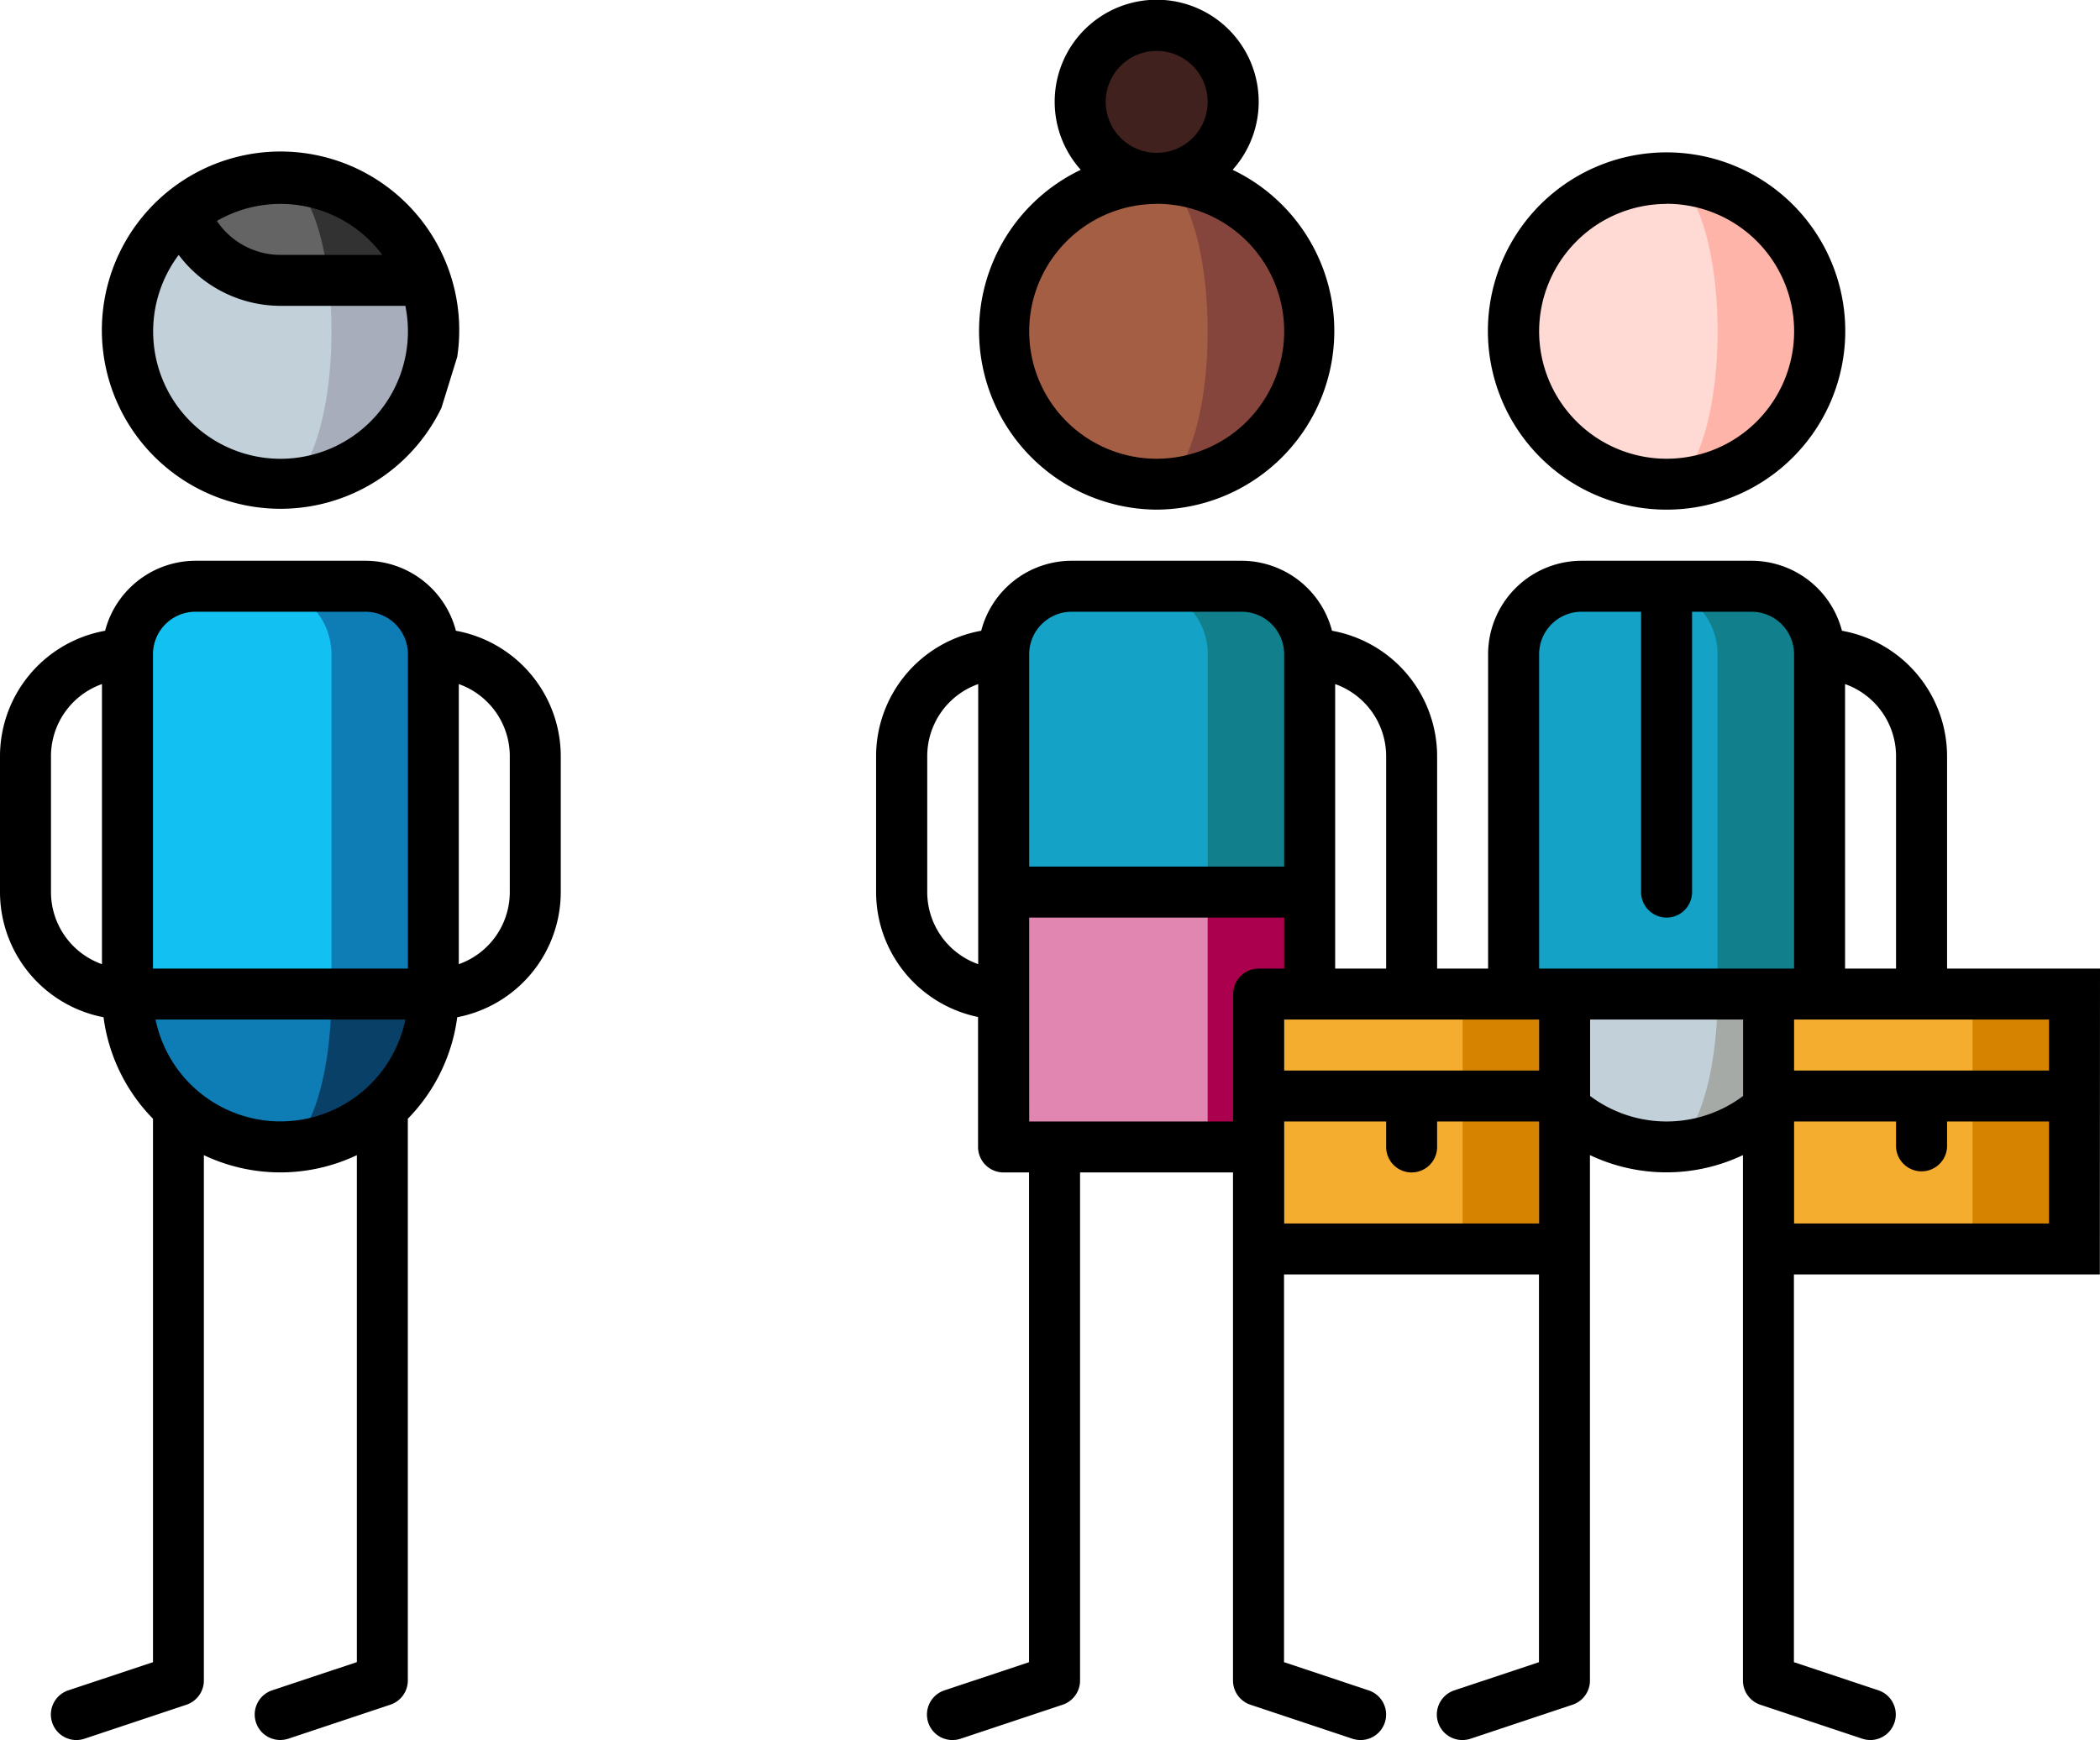 <svg xmlns="http://www.w3.org/2000/svg" viewBox="0 0 399.58 331.18"><defs><style>.cls-1{fill:#a6aaa6;}.cls-2{fill:#c1d0d9;}.cls-3{fill:#11808c;}.cls-4{fill:#14a3c7;}.cls-5{fill:#ffb4a9;}.cls-6{fill:#ffd9d4;}.cls-7{fill:#ab004d;}.cls-8{fill:#e086b0;}.cls-9{fill:#85453d;}.cls-10{fill:#a45e43;}.cls-11{fill:#40211d;}.cls-12{fill:#d68400;}.cls-13{fill:#f5ad30;}.cls-14{fill:#084068;}.cls-15{fill:#0e7cb5;}.cls-16{fill:#13c0f2;}.cls-17{fill:#a7adbb;}.cls-18{fill:#323232;}.cls-19{fill:#646464;}</style></defs><g id="Calque_2" data-name="Calque 2"><g id="illus_1_sur_3_-_copie" data-name="illus 1 sur 3 - copie"><path class="cls-1" d="M317.11,169.79V218.3a29.1,29.1,0,0,0,29.11-29.1Z"/><path class="cls-2" d="M326.82,189.2l-9.71-19.41L288,189.2a29.1,29.1,0,0,0,29.1,29.1C322.47,218.3,326.82,205.27,326.82,189.2Z"/><path class="cls-3" d="M333.28,111.58h-19.4l12.94,77.62h19.4V124.51A12.93,12.93,0,0,0,333.28,111.58Z"/><path class="cls-4" d="M313.88,111.58H300.94A12.93,12.93,0,0,0,288,124.51V189.2h38.81V124.51A12.94,12.94,0,0,0,313.88,111.58Z"/><path class="cls-5" d="M317.11,34V92.17a29.11,29.11,0,1,0,0-58.21Z"/><path class="cls-6" d="M326.82,63.07C326.82,47,322.47,34,317.11,34a29.11,29.11,0,0,0,0,58.21C322.47,92.17,326.82,79.14,326.82,63.07Z"/><polygon class="cls-7" points="220.09 156.86 229.79 218.3 249.2 218.3 249.2 169.79 220.09 156.86"/><polygon class="cls-8" points="229.79 156.86 190.98 169.79 190.98 218.3 229.79 218.3 229.79 156.86"/><path class="cls-3" d="M236.26,111.58h-19.4l12.93,58.21H249.2V124.51A12.94,12.94,0,0,0,236.26,111.58Z"/><path class="cls-4" d="M216.86,111.58H203.92A12.93,12.93,0,0,0,191,124.51v45.28h38.81V124.51A12.93,12.93,0,0,0,216.86,111.58Z"/><path class="cls-9" d="M220.09,34V92.17a29.11,29.11,0,1,0,0-58.21Z"/><path class="cls-10" d="M229.79,63.07c0-16.08-4.34-29.11-9.7-29.11a29.11,29.11,0,1,0,0,58.21C225.45,92.17,229.79,79.14,229.79,63.07Z"/><circle class="cls-11" cx="220.09" cy="19.4" r="14.55"/><polygon class="cls-12" points="258.9 195.66 278.3 237.71 297.71 237.71 297.71 208.6 258.9 195.66"/><polygon class="cls-13" points="239.49 208.6 239.49 237.71 278.3 237.71 278.3 195.66 239.49 208.6"/><polygon class="cls-12" points="278.3 189.2 265.37 198.9 278.3 208.6 297.71 208.6 297.71 189.2 278.3 189.2"/><rect class="cls-13" x="239.49" y="189.2" width="38.81" height="19.4"/><polygon class="cls-12" points="355.92 195.66 375.33 237.71 394.73 237.71 394.73 208.6 355.92 195.66"/><polygon class="cls-13" points="336.52 208.6 336.52 237.71 375.33 237.71 375.33 195.66 336.52 208.6"/><polygon class="cls-12" points="375.33 189.2 362.39 198.9 375.33 208.6 394.73 208.6 394.73 189.2 375.33 189.2"/><rect class="cls-13" x="336.52" y="189.2" width="38.81" height="19.4"/><path d="M317.11,97a34,34,0,1,0-34-33.95A34,34,0,0,0,317.11,97Zm0-58.21a24.26,24.26,0,1,1-24.25,24.26A24.28,24.28,0,0,1,317.11,38.81Z"/><path d="M220.09,97a34,34,0,0,0,14.45-64.68,19.41,19.41,0,1,0-28.9,0A34,34,0,0,0,220.09,97Zm-9.7-77.62a9.7,9.7,0,1,1,9.7,9.71A9.71,9.71,0,0,1,210.39,19.4Zm9.7,19.41a24.26,24.26,0,1,1-24.26,24.26A24.29,24.29,0,0,1,220.09,38.81Z"/><path d="M399.58,184.35h-29.1V143.92a24.3,24.3,0,0,0-20-23.87,17.8,17.8,0,0,0-17.22-13.32H300.94a17.81,17.81,0,0,0-17.79,17.78v59.84h-9.7V143.92a24.29,24.29,0,0,0-20-23.87,17.81,17.81,0,0,0-17.22-13.32H203.92a17.8,17.8,0,0,0-17.22,13.32,24.29,24.29,0,0,0-20,23.87v25.87a24.29,24.29,0,0,0,19.4,23.77V218.3a4.85,4.85,0,0,0,4.85,4.85h4.85v93.21l-16.08,5.36a4.85,4.85,0,0,0,1.53,9.46,5.1,5.1,0,0,0,1.53-.25l19.41-6.47a4.86,4.86,0,0,0,3.32-4.61v-96.7h29.1v96.7a4.86,4.86,0,0,0,3.32,4.61l19.4,6.47a5.17,5.17,0,0,0,1.54.25,4.85,4.85,0,0,0,1.53-9.46l-16.08-5.36v-73.8h48.51v73.8l-16.09,5.36a4.85,4.85,0,0,0,1.53,9.46,5.17,5.17,0,0,0,1.54-.25l19.4-6.47a4.86,4.86,0,0,0,3.32-4.61v-100a33.93,33.93,0,0,0,29.11,0v100a4.85,4.85,0,0,0,3.31,4.61l19.41,6.47a5.1,5.1,0,0,0,1.53.25,4.86,4.86,0,0,0,1.54-9.46l-16.09-5.36v-73.8h58.21Zm-9.7,19.4H341.37v-9.7h48.51Zm-29.11-59.83v40.43h-9.7V130.2A14.56,14.56,0,0,1,360.77,143.92Zm-67.91-19.41a8.09,8.09,0,0,1,8.08-8.08h11.32v53.36a4.85,4.85,0,1,0,9.7,0V116.43h11.32a8.1,8.1,0,0,1,8.09,8.08v59.84H292.86Zm-48.51,79.24v-9.7h48.51v9.7Zm19.4-59.83v40.43h-9.7V130.2A14.58,14.58,0,0,1,263.75,143.92Zm-59.83-27.49h32.34a8.1,8.1,0,0,1,8.09,8.08v40.43H195.83V124.51A8.1,8.1,0,0,1,203.92,116.43Zm-27.49,53.36V143.92a14.56,14.56,0,0,1,9.7-13.72v53.31A14.56,14.56,0,0,1,176.43,169.79Zm19.4,43.66V174.64h48.52v9.71h-4.86a4.85,4.85,0,0,0-4.85,4.85v24.25Zm48.52,0h19.4v4.85a4.85,4.85,0,1,0,9.7,0v-4.85h19.41v19.41H244.35Zm58.21-4.85V194.05h29.11V208.6a24.27,24.27,0,0,1-29.11,0Zm38.81,4.85h19.4v4.85a4.86,4.86,0,0,0,9.71,0v-4.85h19.4v19.41H341.37Z"/><path class="cls-14" d="M53.36,169.79V218.3a29.1,29.1,0,0,0,29.11-29.1Z"/><path class="cls-15" d="M63.07,189.2l-9.71-19.41L24.26,189.2a29.1,29.1,0,0,0,29.1,29.1C58.72,218.3,63.07,205.27,63.07,189.2Z"/><path class="cls-15" d="M69.53,111.58H50.13L63.07,189.2h19.4V124.51A12.93,12.93,0,0,0,69.53,111.58Z"/><path class="cls-16" d="M50.13,111.58H37.19a12.93,12.93,0,0,0-12.93,12.93V189.2H63.07V124.51A12.94,12.94,0,0,0,50.13,111.58Z"/><path class="cls-17" d="M80.81,53.36,53.36,40.43V92.17A29.12,29.12,0,0,0,80.81,53.36Z"/><path class="cls-18" d="M53.36,34l9.15,19.4h18.3A29.12,29.12,0,0,0,53.36,34Z"/><path class="cls-2" d="M62.51,53.36,35.07,40.43A29.1,29.1,0,0,0,53.36,92.17c5.36,0,9.71-13,9.71-29.1A82.84,82.84,0,0,0,62.51,53.36Z"/><path class="cls-19" d="M53.36,53.36h9.15C61.18,42.06,57.59,34,53.36,34a29,29,0,0,0-18.29,6.47A19.38,19.38,0,0,0,53.36,53.36Z"/><path d="M87,67.92A34,34,0,1,0,84,77.62M72.75,48.51H53.36a14.57,14.57,0,0,1-12.09-6.46,24.21,24.21,0,0,1,31.48,6.46ZM53.36,87.32A24.24,24.24,0,0,1,34,48.52a24.3,24.3,0,0,0,19.39,9.69H77.13A24.26,24.26,0,0,1,53.36,87.32Z"/><path d="M86.75,120.05a17.8,17.8,0,0,0-17.22-13.32H37.19A17.82,17.82,0,0,0,20,120.05,24.29,24.29,0,0,0,0,143.92v25.87a24.29,24.29,0,0,0,19.7,23.82,33.86,33.86,0,0,0,9.41,19.32V316.36L13,321.72a4.85,4.85,0,1,0,3.07,9.21l19.4-6.47a4.86,4.86,0,0,0,3.32-4.6v-100a33.93,33.93,0,0,0,29.11,0v96.49l-16.09,5.36a4.85,4.85,0,0,0,1.53,9.46,5.17,5.17,0,0,0,1.54-.25l19.4-6.47a4.86,4.86,0,0,0,3.32-4.61V212.93A33.93,33.93,0,0,0,87,193.61a24.29,24.29,0,0,0,19.7-23.82V143.92A24.3,24.3,0,0,0,86.75,120.05Zm-49.56-3.62H69.53a8.1,8.1,0,0,1,8.09,8.08v59.84H29.11V124.51A8.09,8.09,0,0,1,37.19,116.43ZM9.7,169.79V143.92a14.58,14.58,0,0,1,9.7-13.72v53.31A14.58,14.58,0,0,1,9.7,169.79Zm19.9,24.26H77.13a24.26,24.26,0,0,1-47.53,0ZM97,169.79a14.56,14.56,0,0,1-9.7,13.72V130.2A14.56,14.56,0,0,1,97,143.92Z"/></g></g></svg>